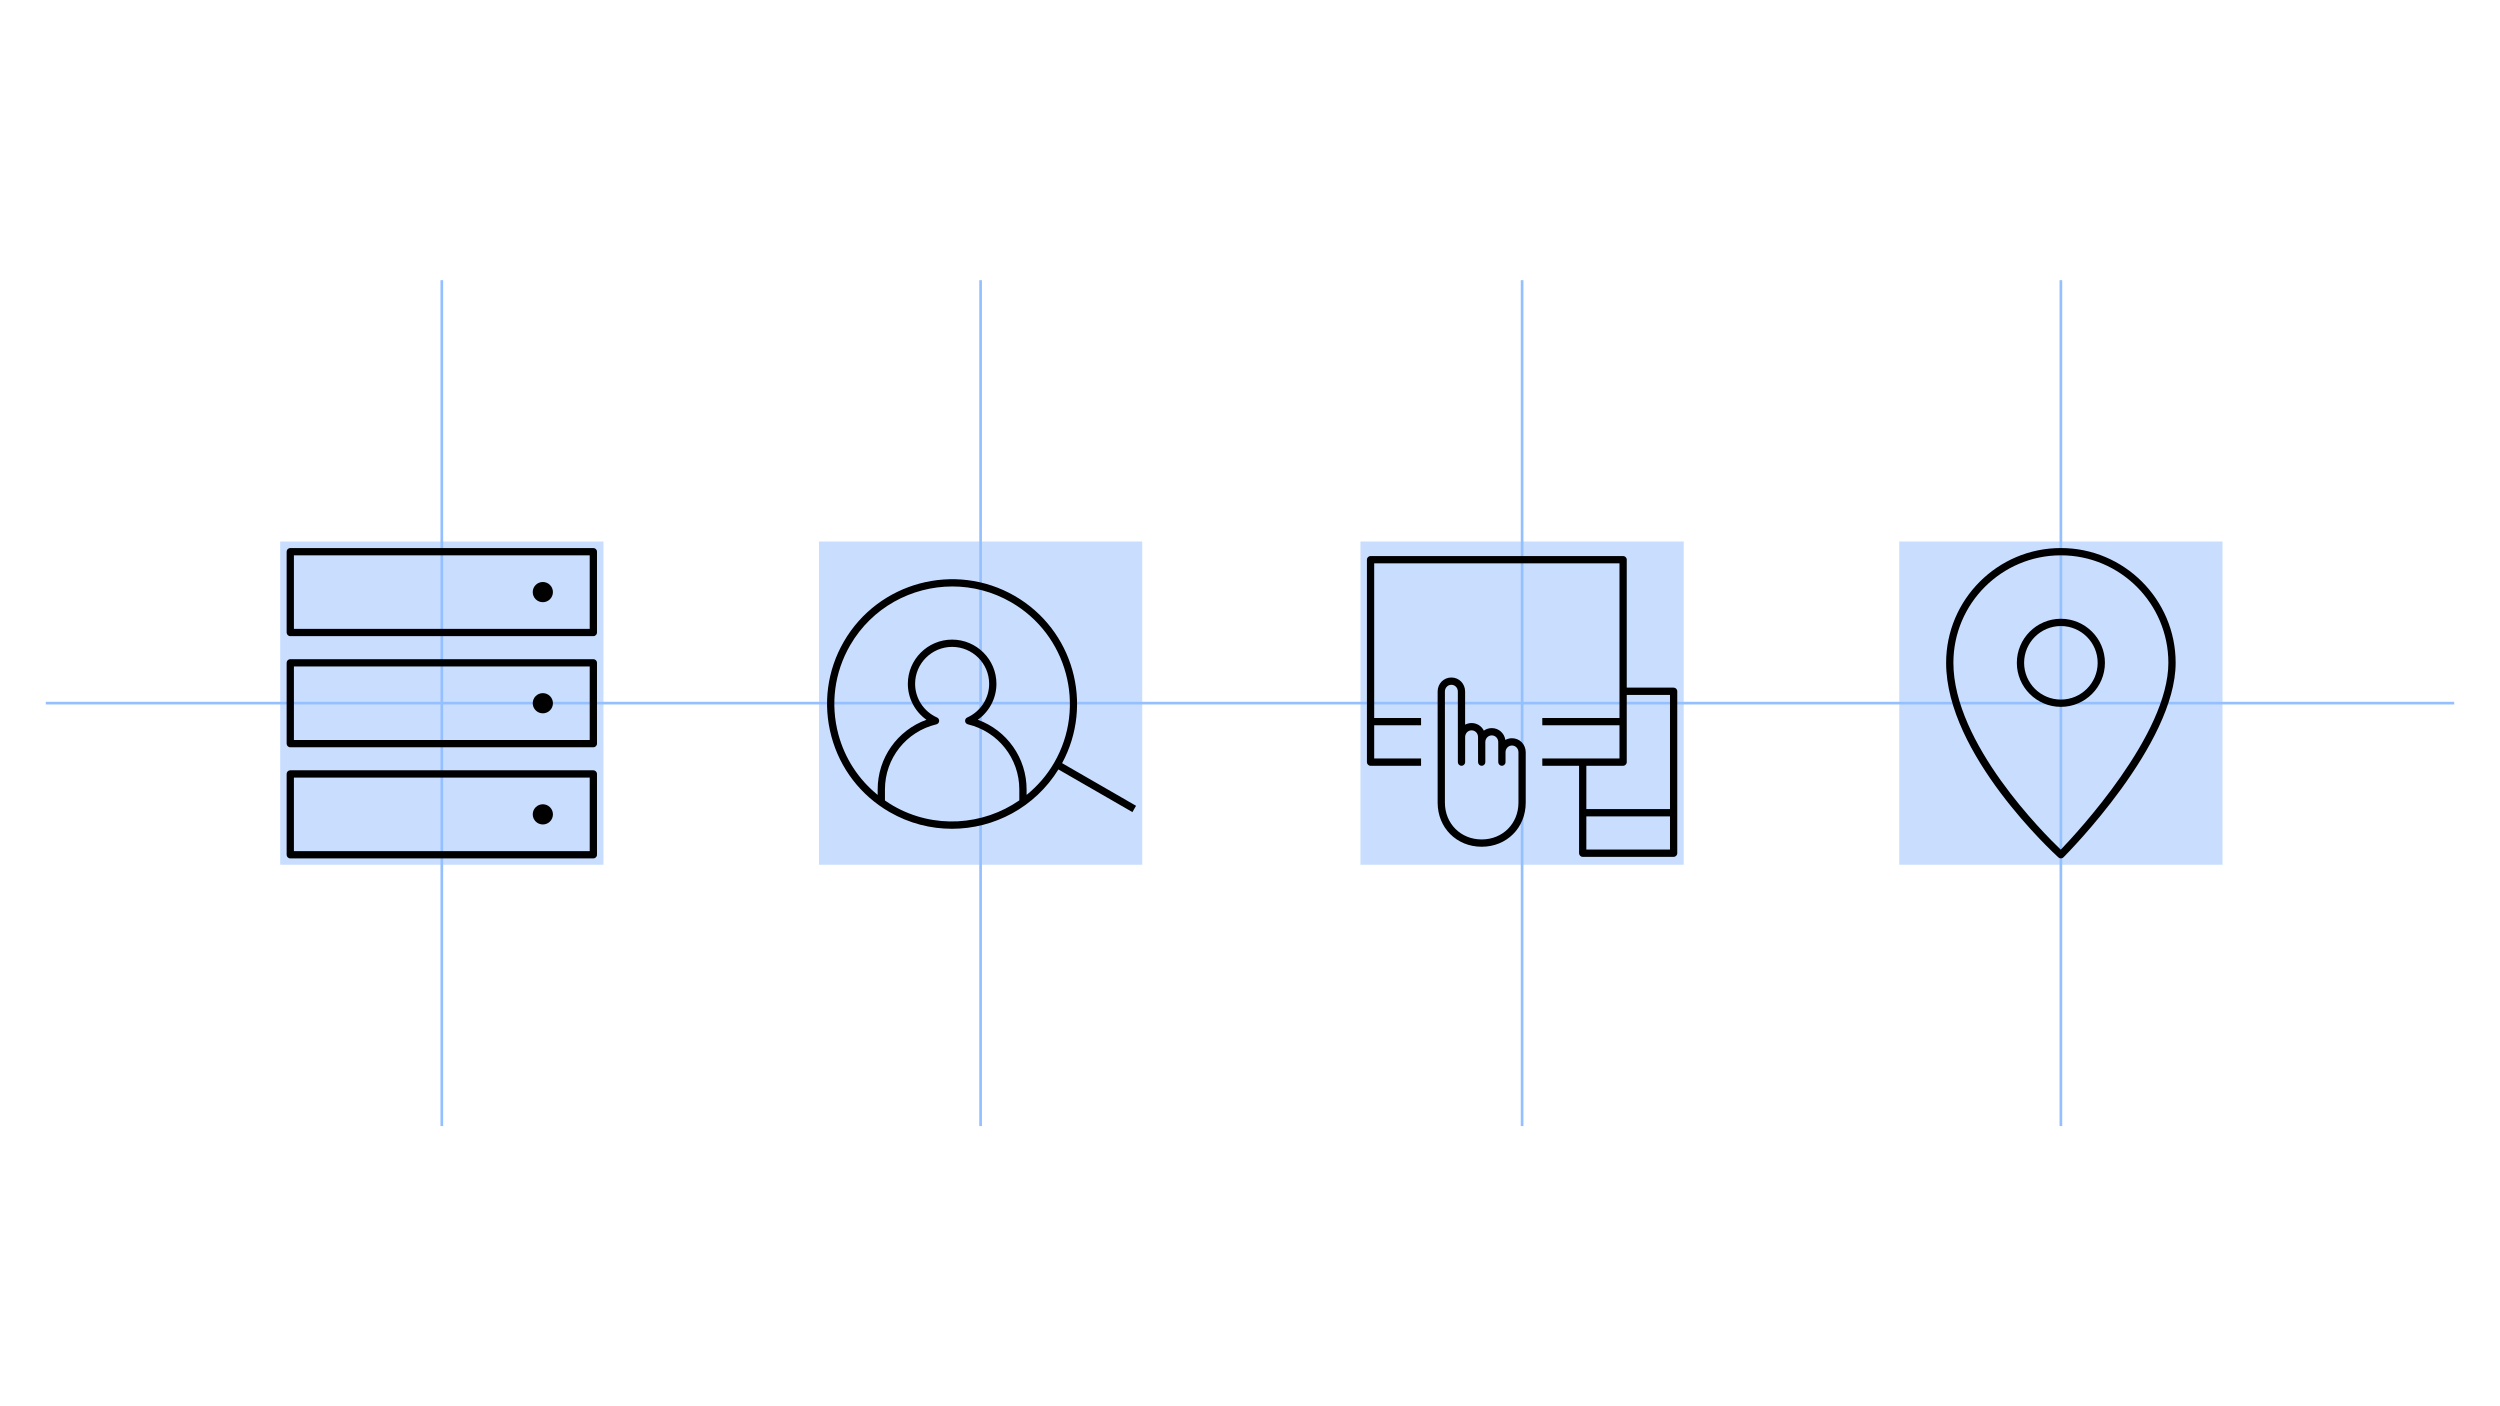 <?xml version="1.0" encoding="UTF-8"?>
<svg width="928px" height="522px" viewBox="0 0 928 522" version="1.1" xmlns="http://www.w3.org/2000/svg" xmlns:xlink="http://www.w3.org/1999/xlink">
    <!-- Generator: Sketch 52.4 (67378) - http://www.bohemiancoding.com/sketch -->
    <title>Artboard Copy 14</title>
    <desc>Created with Sketch.</desc>
    <defs>
        <polygon id="path-1" points="0 120 120 120 120 0 0 0"></polygon>
    </defs>
    <g id="Artboard-Copy-14" stroke="none" stroke-width="1" fill="none" fill-rule="evenodd">
        <rect id="Rectangle-3-Copy-45" fill="#FFFFFF" x="0" y="0" width="928" height="522"></rect>
        <g id="Group-45-Copy" transform="translate(705, 201)" fill="#C9DEFF">
            <polygon id="Fill-1" points="0 120 120 120 120 0 0 0"></polygon>
        </g>
        <g id="Group-44-Copy" transform="translate(505, 201)" fill="#C9DEFF">
            <polygon id="Fill-1" points="0 120 120 120 120 0 0 0"></polygon>
        </g>
        <g id="Group-43-Copy" transform="translate(304, 201)" fill="#C9DEFF">
            <polygon id="Fill-1" points="0 120 120 120 120 0 0 0"></polygon>
        </g>
        <g id="Group-42-Copy" transform="translate(104, 201)" fill="#C9DEFF">
            <polygon id="Fill-1" points="0 120 120 120 120 0 0 0"></polygon>
        </g>
        <path d="M364,104 L364,418" id="Path-3-Copy" stroke="#95C0FF"></path>
        <path d="M164,104 L164,418" id="Path-3-Copy-2" stroke="#95C0FF"></path>
        <path d="M565,104 L565,418" id="Path-3-Copy-3" stroke="#95C0FF"></path>
        <path d="M765,104 L765,418" id="Path-3-Copy-4" stroke="#95C0FF"></path>
        <path d="M464,-186 L464,708" id="Path-3-Copy-5" stroke="#95C0FF" transform="translate(464, 261) rotate(90) translate(-464, -261) "></path>
        <g id="Group-6-Copy" transform="translate(720, 201)" fill="#000000">
            <path d="M45,5.138 C22.999,5.138 5.1,23.033 5.1,45.038 C5.1,74.963 38.82,108.533 44.959,114.394 C51.004,108.109 84.9,71.67 84.9,45.038 C84.9,23.033 67.001,5.138 45,5.138 M45,117.638 C44.678,117.638 44.351,117.522 44.093,117.285 C42.39,115.737 2.4,78.99 2.4,45.038 C2.4,21.548 21.51,2.434 45,2.434 C68.49,2.434 87.6,21.548 87.6,45.038 C87.6,75.248 47.655,115.538 45.953,117.244 C45.694,117.503 45.345,117.638 45,117.638" id="Fill-2"></path>
            <path d="M45,31.388 C37.474,31.388 31.35,37.512 31.35,45.038 C31.35,52.56 37.474,58.684 45,58.684 C52.526,58.684 58.65,52.56 58.65,45.038 C58.65,37.512 52.526,31.388 45,31.388 M45,61.388 C35.985,61.388 28.65,54.053 28.65,45.038 C28.65,36.019 35.985,28.684 45,28.684 C54.015,28.684 61.35,36.019 61.35,45.038 C61.35,54.053 54.015,61.388 45,61.388" id="Fill-4"></path>
        </g>
        <path d="M381.071,295.074 L381.071,293.049 C381.071,281.338 373.774,271.112 362.973,267.176 C367.243,264.128 369.876,259.18 369.876,253.838 C369.876,244.788 362.5,237.422 353.43,237.422 C344.364,237.422 336.988,244.788 336.988,253.838 C336.988,259.18 339.617,264.132 343.887,267.176 C333.09,271.112 325.789,281.342 325.789,293.049 L325.789,295.074 C318.721,289.331 313.621,281.578 311.214,272.619 C308.191,261.361 309.742,249.598 315.582,239.506 C323.667,225.523 338.393,217.696 353.513,217.696 C360.922,217.696 368.43,219.574 375.295,223.533 C396.172,235.566 403.349,262.306 391.297,283.142 C388.574,287.854 385.063,291.827 381.071,295.074 Z M331.58,299.115 C330.514,298.5 329.496,297.822 328.493,297.132 L328.493,293.049 C328.493,281.515 336.346,271.573 347.586,268.874 C348.15,268.743 348.563,268.263 348.615,267.685 C348.672,267.112 348.352,266.568 347.823,266.332 C342.884,264.117 339.688,259.217 339.688,253.838 C339.688,246.273 345.855,240.125 353.43,240.125 C361.005,240.125 367.172,246.273 367.172,253.838 C367.172,259.217 363.979,264.117 359.037,266.332 C358.507,266.568 358.192,267.112 358.245,267.685 C358.297,268.263 358.71,268.743 359.274,268.874 C370.514,271.573 378.367,281.515 378.367,293.049 L378.367,297.102 C364.888,306.425 346.696,307.816 331.58,299.115 Z M421.706,299.111 L394.257,283.288 C406.109,261.346 398.418,233.748 376.647,221.197 C354.482,208.425 326.037,216.032 313.238,238.157 C307.041,248.874 305.393,261.361 308.6,273.316 C311.811,285.275 319.491,295.265 330.228,301.45 C337.518,305.653 345.487,307.647 353.359,307.647 C368.985,307.647 384.162,299.722 392.882,285.616 L420.354,301.447 L421.706,299.111 Z" id="Fill-2-Copy-2" fill="#000000"></path>
        <g id="Group-6-Copy-3" transform="translate(507, 206)" fill="#000000">
            <path d="M31.75,48.197 C30.404,48.197 29.35,49.297 29.35,50.703 L29.35,91.929 C29.35,99.725 35.219,105.602 43,105.602 C50.781,105.602 56.65,99.725 56.65,91.929 L56.65,73.245 C56.65,71.84 55.596,70.739 54.25,70.739 C52.904,70.739 51.85,71.84 51.85,73.245 L51.85,76.901 C51.85,77.649 51.246,78.253 50.5,78.253 C49.754,78.253 49.15,77.649 49.15,76.901 L49.15,69.488 C49.15,68.083 48.096,66.982 46.75,66.982 C45.426,66.982 44.388,68.042 44.35,69.409 L44.354,76.901 C44.358,77.645 43.754,78.253 43.008,78.253 L43.004,78.253 C42.261,78.253 41.657,77.649 41.657,76.901 L41.65,69.488 L41.65,69.383 L41.65,67.61 C41.65,66.204 40.596,65.104 39.25,65.104 C37.907,65.104 36.858,66.204 36.858,67.61 L36.858,76.901 C36.858,77.649 36.254,78.253 35.508,78.253 C34.761,78.253 34.157,77.649 34.157,76.901 L34.15,50.703 C34.15,49.297 33.096,48.197 31.75,48.197 M43,108.31 C33.678,108.31 26.65,101.266 26.65,91.929 L26.65,50.703 C26.65,47.78 28.889,45.488 31.75,45.488 C34.611,45.488 36.85,47.78 36.85,50.703 L36.854,62.992 C37.562,62.613 38.38,62.395 39.25,62.395 C41.26,62.395 42.962,63.526 43.799,65.209 C44.627,64.619 45.64,64.273 46.75,64.273 C49.334,64.273 51.411,66.144 51.79,68.658 C52.514,68.26 53.35,68.03 54.25,68.03 C57.111,68.03 59.35,70.322 59.35,73.245 L59.35,91.929 C59.35,101.266 52.322,108.31 43,108.31" id="Fill-2"></path>
            <path d="M112.9,94.331 L81.85,94.331 L81.85,78.254 L95.5,78.254 C96.247,78.254 96.85,77.649 96.85,76.898 L96.85,51.954 L112.9,51.954 L112.9,94.331 Z M81.85,109.359 L112.9,109.359 L112.9,97.04 L81.85,97.04 L81.85,109.359 Z M114.25,49.246 L96.85,49.246 L96.85,1.756 C96.85,1.008 96.247,0.403 95.5,0.403 L1.75,0.403 C1.004,0.403 0.4,1.008 0.4,1.756 L0.4,76.898 C0.4,77.649 1.004,78.254 1.75,78.254 L20.5,78.254 L20.5,75.545 L3.1,75.545 L3.1,63.226 L20.5,63.226 L20.5,60.517 L3.1,60.517 L3.1,3.112 L94.15,3.112 L94.15,50.598 L94.15,60.517 L65.5,60.517 L65.5,63.226 L94.15,63.226 L94.15,75.545 L80.5,75.545 L65.5,75.545 L65.5,78.254 L79.15,78.254 L79.15,110.712 C79.15,111.463 79.754,112.068 80.5,112.068 L114.25,112.068 C114.997,112.068 115.6,111.463 115.6,110.712 L115.6,50.598 C115.6,49.85 114.997,49.246 114.25,49.246 Z" id="Fill-4"></path>
        </g>
        <g id="Group-12-Copy" transform="translate(104, 201)">
            <path d="M101.246,18.787 C101.246,16.717 99.566,15.037 97.496,15.037 C95.426,15.037 93.746,16.717 93.746,18.787 C93.746,20.86 95.426,22.537 97.496,22.537 C99.566,22.537 101.246,20.86 101.246,18.787" id="Fill-2" fill="#000000"></path>
            <path d="M101.25,60.04 C101.25,57.966 99.57,56.29 97.5,56.29 C95.43,56.29 93.75,57.966 93.75,60.04 C93.75,62.11 95.43,63.79 97.5,63.79 C99.57,63.79 101.25,62.11 101.25,60.04" id="Fill-4" fill="#000000"></path>
            <path d="M101.252,101.294 C101.252,99.224 99.572,97.544 97.502,97.544 C95.432,97.544 93.752,99.224 93.752,101.294 C93.752,103.368 95.432,105.044 97.502,105.044 C99.572,105.044 101.252,103.368 101.252,101.294" id="Fill-6" fill="#000000"></path>
            <mask id="mask-2" fill="white">
                <use xlink:href="#path-1"></use>
            </mask>
            <g id="Clip-9"></g>
            <path d="M5.1,32.434 L114.9,32.434 L114.9,5.138 L5.1,5.138 L5.1,32.434 Z M116.25,35.138 L3.75,35.138 C3.004,35.138 2.4,34.534 2.4,33.788 L2.4,3.788 C2.4,3.041 3.004,2.434 3.75,2.434 L116.25,2.434 C116.996,2.434 117.6,3.041 117.6,3.788 L117.6,33.788 C117.6,34.534 116.996,35.138 116.25,35.138 Z" id="Fill-8" fill="#000000" mask="url(#mask-2)"></path>
            <path d="M5.1,73.684 L114.9,73.684 L114.9,46.388 L5.1,46.388 L5.1,73.684 Z M116.25,76.388 L3.75,76.388 C3.004,76.388 2.4,75.784 2.4,75.037 L2.4,45.038 C2.4,44.291 3.004,43.684 3.75,43.684 L116.25,43.684 C116.996,43.684 117.6,44.291 117.6,45.038 L117.6,75.037 C117.6,75.784 116.996,76.388 116.25,76.388 Z" id="Fill-10" fill="#000000" mask="url(#mask-2)"></path>
            <path d="M5.1,114.934 L114.9,114.934 L114.9,87.638 L5.1,87.638 L5.1,114.934 Z M116.25,117.638 L3.75,117.638 C3.004,117.638 2.4,117.034 2.4,116.287 L2.4,86.287 C2.4,85.541 3.004,84.934 3.75,84.934 L116.25,84.934 C116.996,84.934 117.6,85.541 117.6,86.287 L117.6,116.287 C117.6,117.034 116.996,117.638 116.25,117.638 Z" id="Fill-11" fill="#000000" mask="url(#mask-2)"></path>
        </g>
    </g>
</svg>